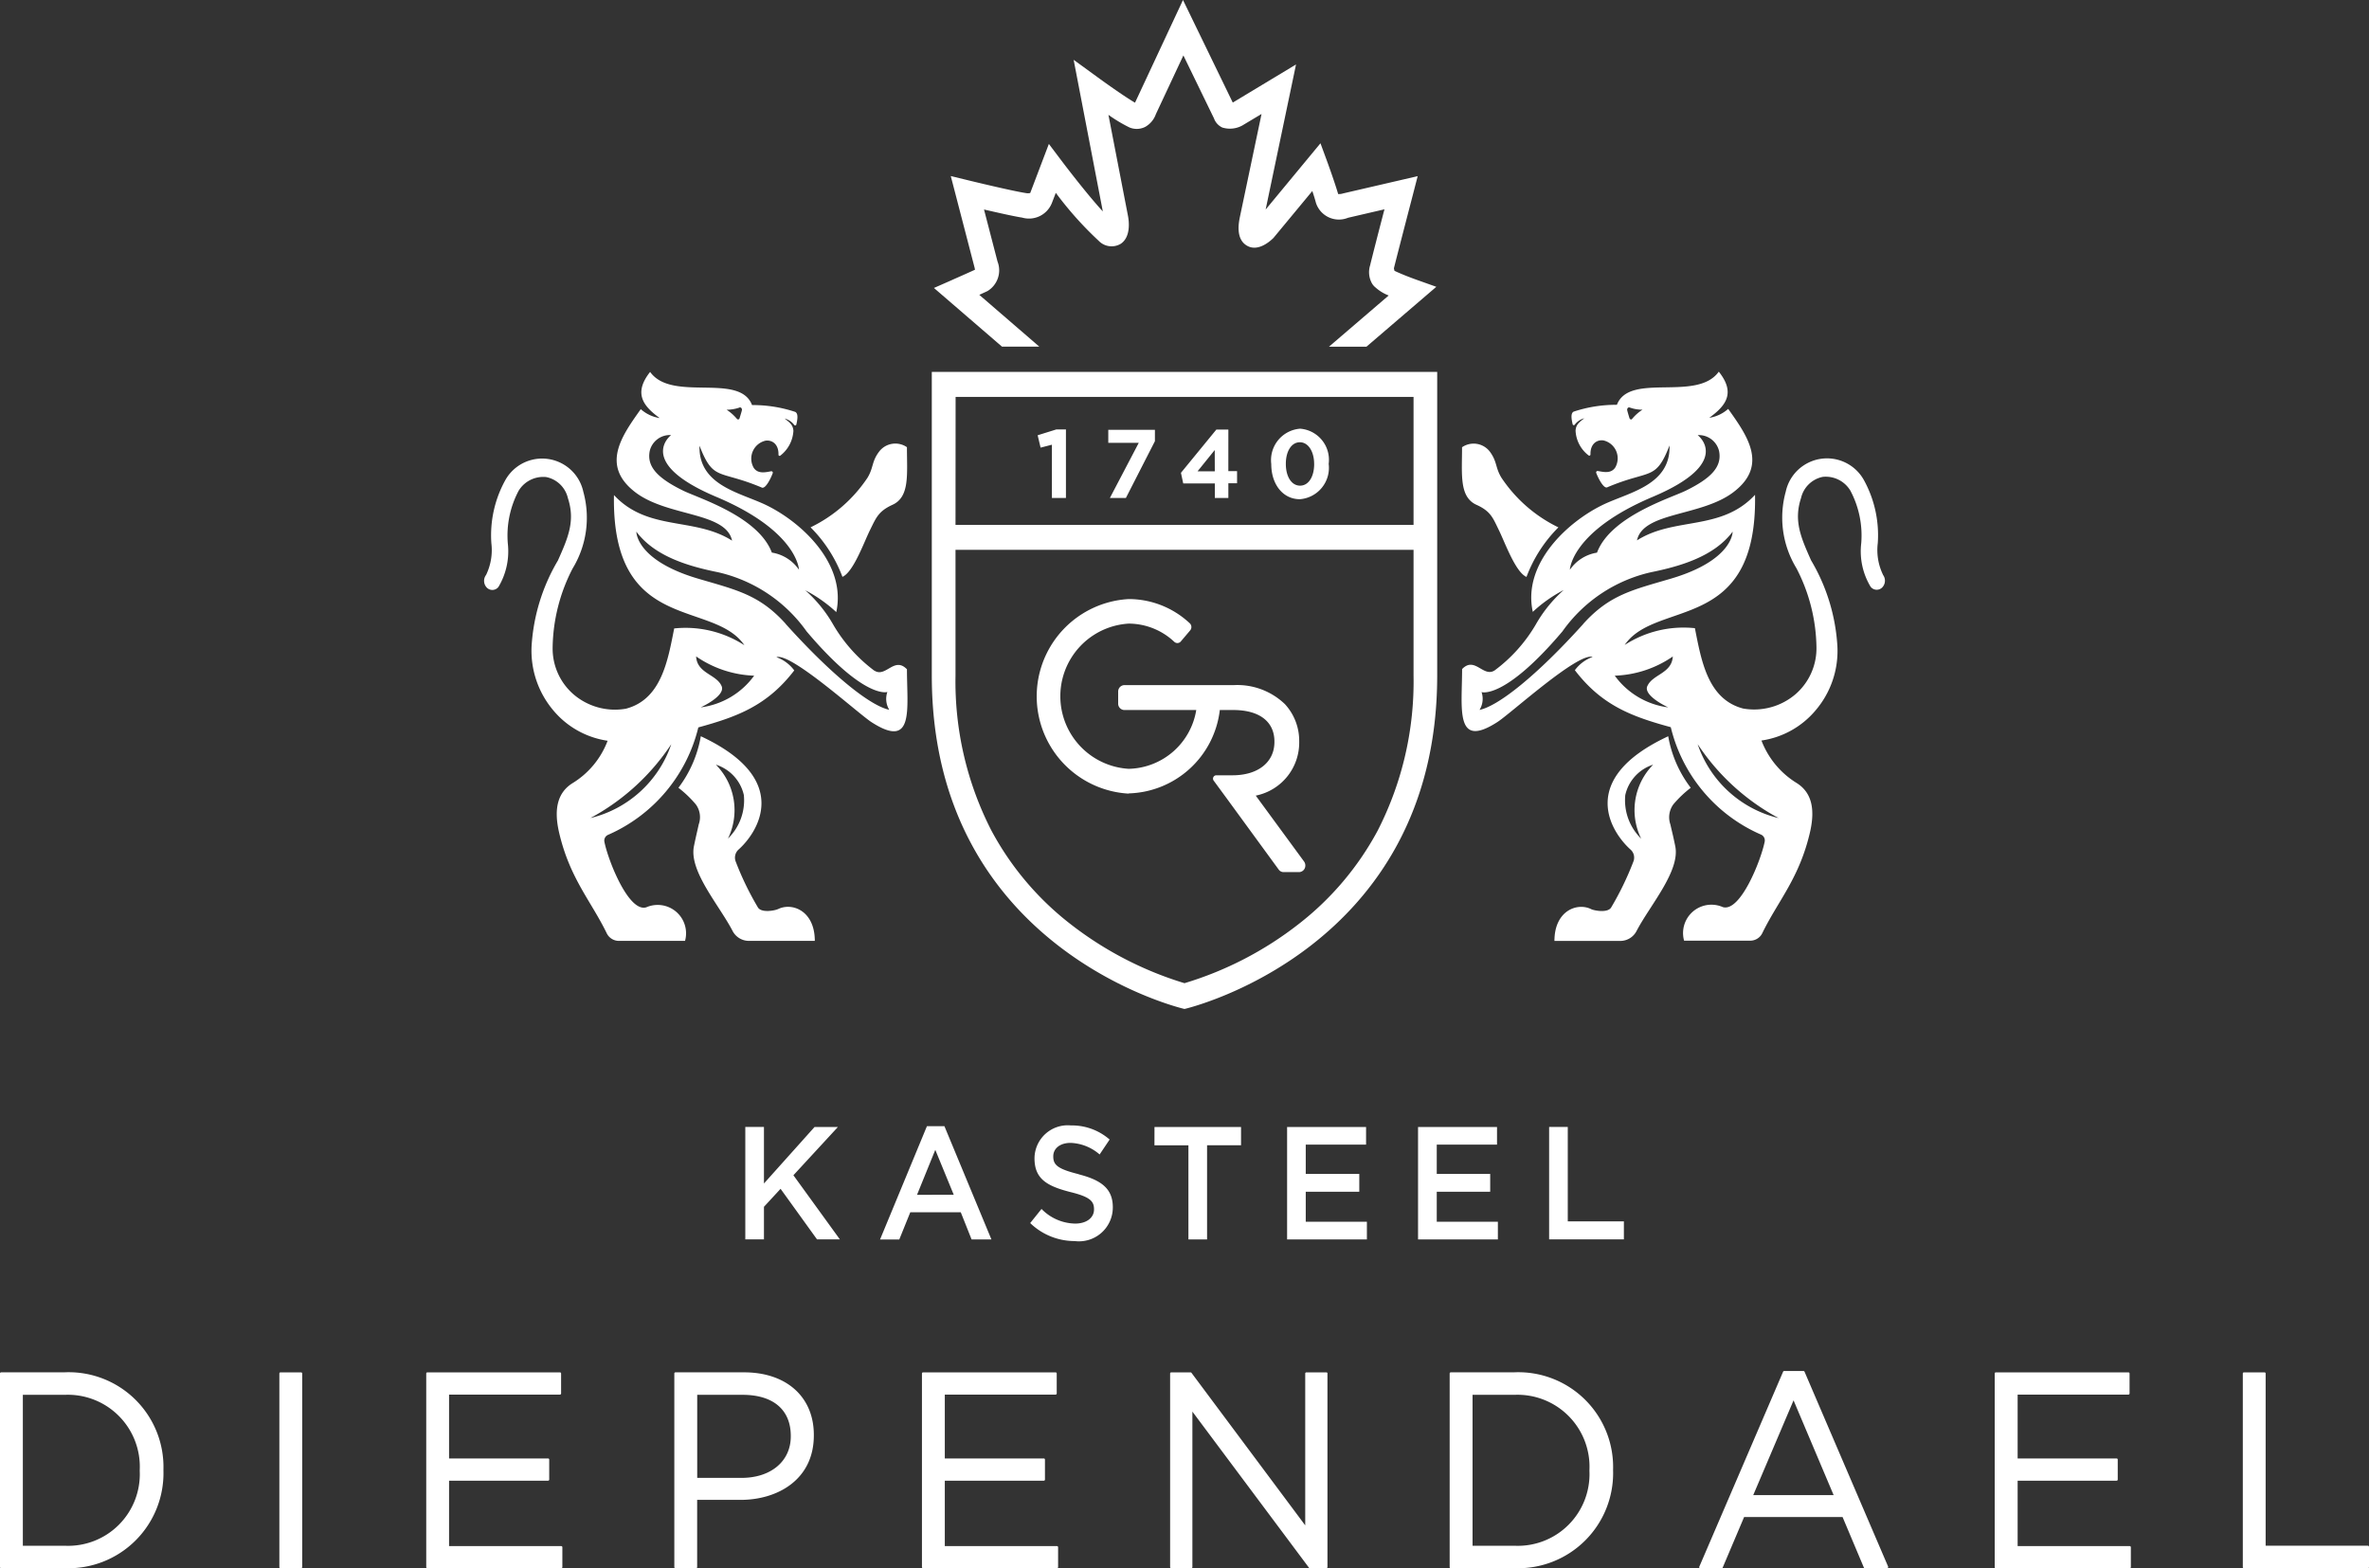 <svg xmlns="http://www.w3.org/2000/svg" width="127" height="84.084" viewBox="0 0 127 84.084"><rect x="0" y="0" width="127" height="84.084" fill="#333333" stroke="none"/><defs><style>.a{fill:#fff;}</style></defs><path class="a" d="M87.977,44.963a2.876,2.876,0,0,1-.847-2.335A2.222,2.222,0,0,1,88.625,41a3.468,3.468,0,0,0-.645,3.964m2.66-2.723a6.313,6.313,0,0,1-1.208-2.764c-4.965,2.313-3.029,5.183-2.009,6.086a.576.576,0,0,1,.137.645,16.138,16.138,0,0,1-1.192,2.458c-.2.3-.919.153-1.058.085-.752-.38-1.979.077-1.977,1.7h3.551a.982.982,0,0,0,.858-.547c.724-1.381,2.34-3.207,2.067-4.533-.126-.612-.142-.645-.262-1.167a1.177,1.177,0,0,1,.159-1.074,5.962,5.962,0,0,1,.932-.889m4.713,1.624A6.089,6.089,0,0,1,91.009,39.9a12.007,12.007,0,0,0,4.341,3.964m-7.042-7.07c-.213.525,1.124,1.135,1.124,1.135a4.193,4.193,0,0,1-2.865-1.7A5.828,5.828,0,0,0,89.678,35.2c-.057.924-1.1.951-1.37,1.6m-3.431-3.343c-2.523,2.8-4.563,4.4-5.561,4.607a1.126,1.126,0,0,0,.109-.954s1.219.424,4.333-3.253A7.974,7.974,0,0,1,88.5,30.684c1.591-.323,3.387-.845,4.385-2.176,0,0,.033,1.531-3.308,2.518-2.075.612-3.289.864-4.7,2.425m3.715-6.807c4.374-1.845,2.419-3.313,2.419-3.313a1.112,1.112,0,0,1,1.145.847c.18.869-.465,1.484-1.785,2.132-.82.4-4.03,1.378-4.757,3.322a2.181,2.181,0,0,0-1.454.919s.055-2.056,4.432-3.907m-1.1-4.175c-.041.046-.115.014-.137-.046-.046-.148-.115-.385-.123-.432-.011-.09.052-.175.145-.137a1.955,1.955,0,0,0,.678.112,2.366,2.366,0,0,0-.563.5m13.453,8.349a3.04,3.04,0,0,1-.279-1.695,6.135,6.135,0,0,0-.741-3.374,2.263,2.263,0,0,0-4.194.621,5.217,5.217,0,0,0,.574,4.1,9.457,9.457,0,0,1,1.074,4.254,3.257,3.257,0,0,1-1.11,2.491,3.415,3.415,0,0,1-2.821.779c-1.9-.5-2.242-2.573-2.586-4.309a5.806,5.806,0,0,0-3.764.9c1.679-2.463,7.122-.591,6.988-8.051-1.823,1.963-4.311,1.162-6.329,2.444.334-1.547,3.464-1.268,5.189-2.6,1.867-1.435.711-3.029-.3-4.451a1.971,1.971,0,0,1-1.014.478c.9-.653,1.419-1.334.511-2.474-1.176,1.643-4.784.011-5.462,1.777a7.233,7.233,0,0,0-2.318.366c-.18.093-.109.432-.057.67a.064.064,0,0,0,.115.03.946.946,0,0,1,.511-.344c-.344.265-.44.377-.467.653a1.771,1.771,0,0,0,.692,1.334.064.064,0,0,0,.107-.055c-.011-.555.334-.79.689-.746a.986.986,0,0,1,.632,1.465c-.23.323-.607.235-.932.175a.078.078,0,0,0-.079.109c.12.312.4.847.585.768,2.318-.984,2.589-.314,3.343-2.244.063,2.1-2.111,2.5-3.494,3.144-1.922.9-4.407,3.169-3.836,5.777a7.47,7.47,0,0,1,1.657-1.17,7.242,7.242,0,0,0-1.5,1.854,8.258,8.258,0,0,1-2.206,2.458c-.607.388-1.063-.779-1.741-.074,0,2.132-.4,4.317,1.892,2.84.719-.459,4.319-3.745,5.107-3.491a2.034,2.034,0,0,0-.954.711c1.446,1.892,3.051,2.485,5.142,3.056a8.44,8.44,0,0,0,4.853,5.766.344.344,0,0,1,.18.38c-.2.99-1.3,3.784-2.244,3.5a1.52,1.52,0,0,0-2.075,1.8h3.568a.717.717,0,0,0,.634-.424c.847-1.731,1.987-2.944,2.553-5.416.3-1.329.019-2.135-.7-2.6a4.6,4.6,0,0,1-1.908-2.291,4.661,4.661,0,0,0,2.887-1.6A4.906,4.906,0,0,0,98.5,34.632a10.193,10.193,0,0,0-1.411-4.59c-.544-1.225-.94-2.113-.536-3.341a1.5,1.5,0,0,1,1.162-1.132,1.539,1.539,0,0,1,1.479.733,5.126,5.126,0,0,1,.585,2.83,3.671,3.671,0,0,0,.5,2.324.413.413,0,0,0,.623.044.52.52,0,0,0,.036-.686M79.158,27.07c.765.347.875.7,1.2,1.364s.888,2.247,1.476,2.5a7.422,7.422,0,0,1,1.711-2.657,7.692,7.692,0,0,1-3.056-2.665c-.334-.547-.219-.856-.623-1.4a1.094,1.094,0,0,0-1.487-.232c0,1.463-.159,2.665.776,3.089M42.123,33.451c-1.408-1.564-2.622-1.813-4.7-2.425-3.343-.987-3.308-2.518-3.308-2.518,1,1.331,2.789,1.854,4.385,2.176a7.994,7.994,0,0,1,4.738,3.166c3.111,3.677,4.333,3.253,4.333,3.253a1.128,1.128,0,0,0,.1.954c-1-.208-3.035-1.807-5.555-4.607m-4.557,4.481s1.342-.61,1.129-1.135c-.268-.648-1.318-.675-1.37-1.6a5.828,5.828,0,0,0,3.111,1.033,4.193,4.193,0,0,1-2.868,1.7m-.94-11.622c-1.32-.648-1.966-1.263-1.788-2.132a1.11,1.11,0,0,1,1.145-.847s-1.952,1.468,2.422,3.313,4.432,3.907,4.432,3.907a2.181,2.181,0,0,0-1.454-.919c-.73-1.944-3.942-2.92-4.757-3.322M31.65,43.864A12.035,12.035,0,0,0,35.988,39.9a6.089,6.089,0,0,1-4.339,3.964m7.98-22.01c.093-.036.156.046.145.137-.008.046-.079.282-.126.432a.081.081,0,0,1-.134.046,2.476,2.476,0,0,0-.563-.5,2.118,2.118,0,0,0,.678-.112m7.247,14.107a8.31,8.31,0,0,1-2.2-2.458A7.275,7.275,0,0,0,43.17,31.65a7.586,7.586,0,0,1,1.662,1.17c.566-2.608-1.914-4.874-3.841-5.777C39.61,26.4,37.44,26,37.5,23.9c.752,1.93,1.022,1.263,3.343,2.244.189.079.465-.457.58-.768a.078.078,0,0,0-.077-.109c-.325.063-.708.148-.935-.175a.988.988,0,0,1,.634-1.465c.355-.044.7.191.689.746a.061.061,0,0,0,.1.055,1.8,1.8,0,0,0,.7-1.334c-.03-.276-.123-.388-.47-.653a.956.956,0,0,1,.514.344.064.064,0,0,0,.115-.03c.052-.241.12-.577-.063-.67a7.212,7.212,0,0,0-2.313-.366c-.678-1.766-4.287-.134-5.465-1.777-.9,1.14-.385,1.821.514,2.474a1.961,1.961,0,0,1-1.014-.478c-1.009,1.422-2.168,3.013-.3,4.451,1.731,1.329,4.861,1.047,5.194,2.6-2.018-1.285-4.505-.481-6.332-2.444-.131,7.461,5.312,5.588,6.993,8.051a5.813,5.813,0,0,0-3.764-.9C35.8,35.428,35.455,37.5,33.555,38a3.41,3.41,0,0,1-2.819-.779,3.252,3.252,0,0,1-1.11-2.491A9.486,9.486,0,0,1,30.7,30.477a5.23,5.23,0,0,0,.574-4.1,2.261,2.261,0,0,0-4.191-.621,6.107,6.107,0,0,0-.741,3.374,3.066,3.066,0,0,1-.282,1.695.524.524,0,0,0,.041.686.414.414,0,0,0,.623-.044,3.729,3.729,0,0,0,.5-2.324,5.121,5.121,0,0,1,.58-2.83,1.541,1.541,0,0,1,1.479-.733,1.494,1.494,0,0,1,1.162,1.132c.4,1.225.011,2.113-.536,3.341a10.227,10.227,0,0,0-1.411,4.59,4.956,4.956,0,0,0,1.189,3.475,4.668,4.668,0,0,0,2.887,1.6,4.541,4.541,0,0,1-1.908,2.291c-.719.467-1,1.277-.7,2.6.566,2.469,1.709,3.685,2.553,5.416a.727.727,0,0,0,.637.424h3.568a1.522,1.522,0,0,0-2.078-1.8c-.943.287-2.042-2.507-2.242-3.5a.338.338,0,0,1,.18-.38,8.472,8.472,0,0,0,4.853-5.766c2.091-.574,3.691-1.165,5.142-3.056a2.039,2.039,0,0,0-.957-.711c.787-.254,4.391,3.032,5.107,3.491,2.3,1.476,1.892-.708,1.892-2.84-.678-.708-1.132.459-1.741.074m-7.854,9A3.471,3.471,0,0,0,38.377,41a2.221,2.221,0,0,1,1.5,1.629,2.858,2.858,0,0,1-.853,2.335m2.668,3.786c-.137.068-.856.213-1.055-.085a16.008,16.008,0,0,1-1.192-2.458.585.585,0,0,1,.137-.645c1.02-.9,2.955-3.773-2.012-6.086a6.369,6.369,0,0,1-1.2,2.764,5.935,5.935,0,0,1,.93.888,1.154,1.154,0,0,1,.159,1.074c-.115.522-.131.555-.257,1.167-.276,1.329,1.342,3.152,2.064,4.533a.99.99,0,0,0,.864.547h3.551c0-1.624-1.225-2.08-1.979-1.7M45.16,30.931c.588-.252,1.151-1.845,1.476-2.5s.443-1.014,1.208-1.364c.935-.424.776-1.629.776-3.089a1.091,1.091,0,0,0-1.487.232c-.41.541-.293.847-.623,1.4a7.692,7.692,0,0,1-3.056,2.665,7.439,7.439,0,0,1,1.709,2.657M60.5,42.541A5.061,5.061,0,0,0,65.39,38.1v-.03h.722c1.4,0,2.209.618,2.209,1.69v.025c0,1.085-.88,1.785-2.247,1.785H65.2a.176.176,0,0,0-.153.1.181.181,0,0,0,.019.189l.711.968a.021.021,0,0,0,.008.011l2.764,3.786a.32.32,0,0,0,.262.137h.834a.342.342,0,0,0,.3-.2.371.371,0,0,0-.036-.369l-2.589-3.532a2.9,2.9,0,0,0,2.329-2.9v-.025a2.9,2.9,0,0,0-.765-1.979,3.681,3.681,0,0,0-2.723-1.022H60.278a.343.343,0,0,0-.334.353v.637a.34.34,0,0,0,.334.347H64.13a3.754,3.754,0,0,1-3.62,3.152,3.9,3.9,0,0,1,0-7.786,3.579,3.579,0,0,1,2.441.976.251.251,0,0,0,.18.066.236.236,0,0,0,.175-.09l.5-.591a.278.278,0,0,0-.022-.377,4.789,4.789,0,0,0-3.272-1.3,5.224,5.224,0,0,0,0,10.432m4.612-17.283H64.2l.921-1.14Zm.727-2.239h-.642l-1.9,2.321.123.569h1.695V26.7h.724v-.787h.467v-.653H65.85Zm-10.222.314.156.656.607-.156V26.7h.752V23.027h-.519l-1,.312Zm-4.4,6.137H75.779v6.742a17.54,17.54,0,0,1-1.925,8.316A15.78,15.78,0,0,1,69.6,49.562a18.668,18.668,0,0,1-6.1,3.155,18.866,18.866,0,0,1-6.094-3.155,15.75,15.75,0,0,1-4.257-5.028,17.508,17.508,0,0,1-1.925-8.316V29.476Zm0-8.2H75.779v6.862H51.224ZM49.953,36.22C49.953,50.991,63.5,54.1,63.5,54.1S77.047,50.991,77.047,36.22V19.941H49.953ZM59.42,23.743h1.629L59.5,26.7h.858l1.556-3.045v-.607h-2.5v.692Zm11.031,1.143c0,.664-.293,1.154-.755,1.154s-.763-.492-.763-1.162v-.011c0-.67.3-1.154.752-1.154s.765.5.765,1.165Zm-.755-1.9a1.69,1.69,0,0,0-1.545,1.892v.008c0,1.063.61,1.881,1.534,1.881a1.688,1.688,0,0,0,1.545-1.889v-.011A1.673,1.673,0,0,0,69.7,22.986m14.347,42.5V60.426h-1v6.028h4.008v-.965h-3ZM77.023,63.9h2.865v-.957H77.023V61.374h3.231v-.946H76.02v6.028H80.3v-.946H77.023V63.9ZM70,63.9H72.87v-.957H70V61.374h3.234v-.946H69v6.028h4.278v-.946H70V63.9Zm-8.111-2.491h1.821v5.049h1V61.407h1.821v-.979H61.891Zm-4.06,1.55c-1.1-.276-1.364-.481-1.364-.946v-.019c0-.4.344-.714.932-.714a2.512,2.512,0,0,1,1.553.621l.536-.8a3.075,3.075,0,0,0-2.075-.757,1.782,1.782,0,0,0-1.952,1.747v.019c0,1.11.686,1.487,1.9,1.8,1.058.257,1.29.489,1.29.921v.019c0,.446-.4.757-1.014.757a2.579,2.579,0,0,1-1.8-.785l-.607.757a3.421,3.421,0,0,0,2.384.965,1.815,1.815,0,0,0,2.045-1.8v-.014c0-1-.623-1.457-1.832-1.766m-8.664,1.1.979-2.411.99,2.411H49.165Zm.53-3.677-2.512,6.072h1.031L48.8,65h2.706l.58,1.457h1.063L50.63,60.385H49.7Zm-4.776.041H43.667l-2.712,3.029V60.426h-1v6.028h1V64.707l.891-.965L43.8,66.454h1.225l-2.491-3.439,2.387-2.589ZM127,82.942v1.08a.059.059,0,0,1-.057.063h-6.651a.058.058,0,0,1-.057-.063V73.647a.061.061,0,0,1,.057-.063h1.11a.061.061,0,0,1,.057.063v9.232h5.484a.061.061,0,0,1,.057.063m-12.767.014v1.066a.059.059,0,0,1-.057.063h-7.185a.058.058,0,0,1-.057-.063V73.647a.061.061,0,0,1,.057-.063h7.116a.061.061,0,0,1,.057.063v1.066a.061.061,0,0,1-.057.063h-5.943V78.2h5.309a.061.061,0,0,1,.057.063v1.066a.059.059,0,0,1-.057.063h-5.309V82.9h6.012a.061.061,0,0,1,.057.063M98.3,80.167H93.989l2.162-5.082Zm-1.561-6.619a.063.063,0,0,0-.055-.036H95.646a.06.06,0,0,0-.055.036L91.1,84a.06.06,0,0,0,0,.057.057.057,0,0,0,.046.03H92.3a.056.056,0,0,0,.052-.036L93.5,81.342h5.279l1.14,2.706a.06.06,0,0,0,.055.036h1.192a.054.054,0,0,0,.046-.03.067.067,0,0,0,.008-.057ZM78.942,74.789h2.247a3.86,3.86,0,0,1,4.019,4.046v.03a3.844,3.844,0,0,1-4.019,4.016H78.942Zm2.247-1.206H77.772a.061.061,0,0,0-.057.063V84.021a.059.059,0,0,0,.057.063h3.417a5.1,5.1,0,0,0,5.287-5.249V78.8a5.081,5.081,0,0,0-5.287-5.219m-10.025.063V84.021a.063.063,0,0,1-.057.063h-.888a.062.062,0,0,1-.044-.022l-6.252-8.374v8.333a.059.059,0,0,1-.057.063h-1.08a.058.058,0,0,1-.057-.063V73.647a.061.061,0,0,1,.057-.063h1.042a.062.062,0,0,1,.044.022l6.1,8.182V73.647a.061.061,0,0,1,.057-.063H71.11a.063.063,0,0,1,.057.063M56.724,82.955v1.066a.059.059,0,0,1-.057.063H49.482a.058.058,0,0,1-.057-.063V73.647a.061.061,0,0,1,.057-.063h7.111a.061.061,0,0,1,.057.063v1.066a.061.061,0,0,1-.057.063H50.65V78.2h5.312a.061.061,0,0,1,.057.063v1.066a.059.059,0,0,1-.057.063H50.65V82.9h6.017a.061.061,0,0,1,.057.063M37.377,74.789H39.81c1.64,0,2.583.8,2.583,2.2v.03c0,1.329-1.063,2.223-2.641,2.223H37.377V74.792Zm2.515-1.206H36.207a.061.061,0,0,0-.057.063V84.021a.059.059,0,0,0,.057.063h1.11a.058.058,0,0,0,.057-.063v-3.6h2.332c1.955,0,3.923-1.066,3.923-3.456v-.03c0-2.034-1.468-3.352-3.74-3.352m-9.741,9.372v1.066a.059.059,0,0,1-.057.063H22.907a.058.058,0,0,1-.057-.063V73.647a.061.061,0,0,1,.057-.063h7.116a.061.061,0,0,1,.057.063v1.066a.061.061,0,0,1-.057.063H24.074V78.2h5.312a.061.061,0,0,1,.057.063v1.066a.059.059,0,0,1-.057.063H24.074V82.9h6.017a.061.061,0,0,1,.057.063M16.2,73.647V84.021a.059.059,0,0,1-.057.063h-1.11a.058.058,0,0,1-.057-.063V73.647a.061.061,0,0,1,.057-.063h1.11a.061.061,0,0,1,.057.063M1.225,74.789H3.472a3.859,3.859,0,0,1,4.019,4.046v.03a3.844,3.844,0,0,1-4.019,4.016H1.225Zm2.25-1.206H.057A.061.061,0,0,0,0,73.647V84.021a.059.059,0,0,0,.057.063H3.475a5.1,5.1,0,0,0,5.287-5.249V78.8a5.081,5.081,0,0,0-5.287-5.219M60.781,5.654h0l0,.011V5.654M50.062,15.435l3.655,3.152h2L52.5,15.81c.178-.085.344-.156.446-.208a1.3,1.3,0,0,0,.53-1.58l-.724-2.789c.711.164,1.6.366,2.045.435a1.32,1.32,0,0,0,1.591-.776l.213-.552a18.7,18.7,0,0,0,2.3,2.573.957.957,0,0,0,1.186.156c.525-.358.446-1.154.385-1.484L59.422,6.157a7.8,7.8,0,0,0,1.124.675A1.007,1.007,0,0,0,61.4,6.8a1.265,1.265,0,0,0,.566-.681l1.474-3.147,1.64,3.374a.857.857,0,0,0,.448.492,1.381,1.381,0,0,0,1.17-.169l.932-.558-1.162,5.528c-.057.287-.235,1.162.366,1.525.558.342,1.176-.156,1.413-.385l.025-.025,2.08-2.512c.077.23.148.454.191.623a1.293,1.293,0,0,0,1.722.812l1.955-.454c-.287,1.091-.692,2.674-.768,3a1.233,1.233,0,0,0,.1.976.781.781,0,0,0,.186.213,2.282,2.282,0,0,0,.708.432l-3.2,2.745h2.009L77,15.378l-1.088-.388c-.446-.159-.921-.355-1.156-.47l-.03-.134c.208-.834.99-3.841,1-3.874L76,9.445l-4.016.93-.022.008a.79.79,0,0,1-.224.022c-.178-.612-.552-1.643-.569-1.69l-.38-1.033-2.939,3.554,1.629-7.78L66.088,5.5,63.419,0,60.847,5.506c-.388-.221-1.268-.826-1.99-1.353l-1.3-.946,1.564,8.128C58.46,10.621,57.5,9.4,56.907,8.617l-.678-.9-1,2.633a.6.6,0,0,1-.246,0c-.741-.115-2.958-.653-2.98-.659l-1.033-.252,1.285,4.945c0,.022.011.052.014.077-.429.2-1.222.544-1.23.552l-.976.429Z"></path></svg>